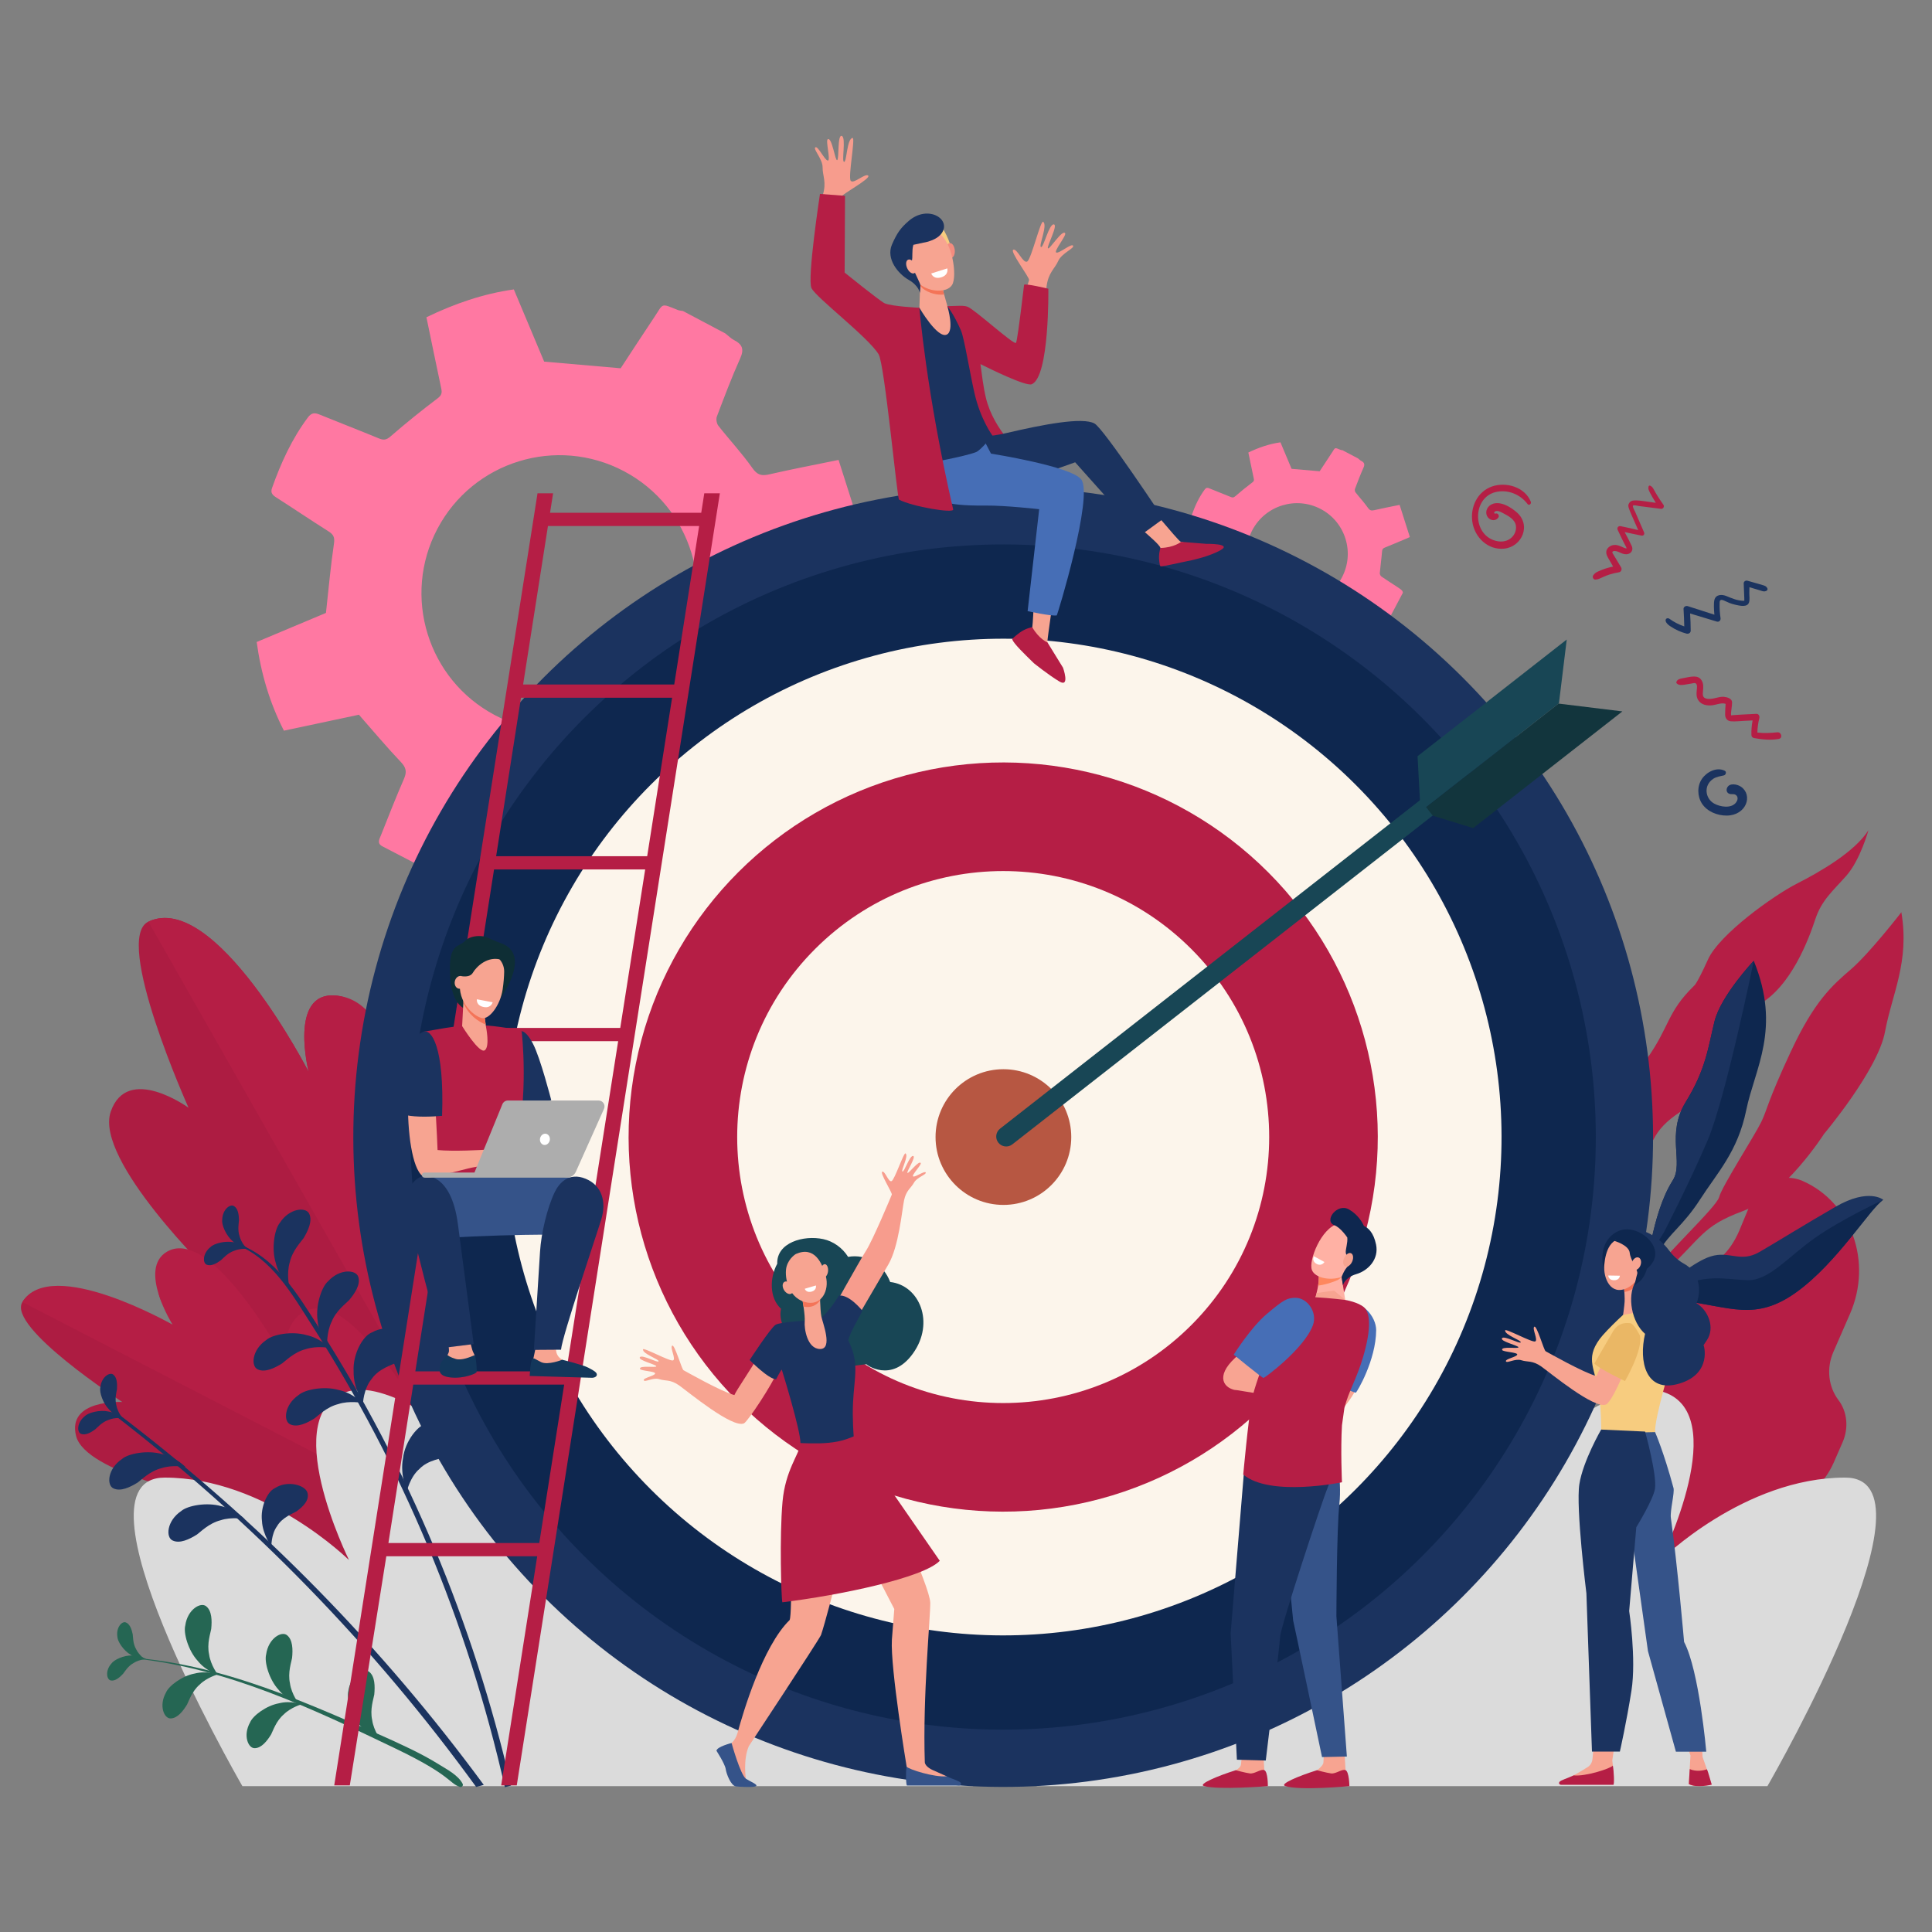 <?xml version="1.0" encoding="utf-8"?>
<!-- Generator: Adobe Illustrator 26.0.1, SVG Export Plug-In . SVG Version: 6.00 Build 0)  -->
<svg version="1.1" id="Layer_1" xmlns="http://www.w3.org/2000/svg" xmlns:xlink="http://www.w3.org/1999/xlink" x="0px" y="0px"
	 viewBox="0 0 500 500" style="enable-background:new 0 0 500 500;" xml:space="preserve">
<rect x="0" y="0" width="500" height="500" fill="#808080" stroke="none"/>
<path style="fill:#FF78A2;" d="M215.24,176.78c-3.65-2.43-7.38-4.72-10.98-7.22c-0.66-0.46-1.24-1.63-1.17-2.42
	c0.44-5.05,1.16-10.09,1.57-15.14c0.12-1.47,0.45-2.24,1.85-2.81c4.96-1.98,9.86-4.09,14.78-6.15c0.8-0.33,1.58-0.7,2.96-1.31
	c-2.41-7.56-4.79-15.03-7.23-22.7c-6.35,1.3-12.13,2.4-17.87,3.72c-2.02,0.47-3.13,0.24-4.44-1.63c-2.69-3.82-5.91-7.26-8.8-10.94
	c-0.44-0.56-0.64-1.71-0.39-2.37c1.92-5.06,3.83-10.14,6.05-15.08c1.07-2.37,0.52-3.63-1.61-4.72c-0.82-0.42-1.48-1.13-2.22-1.7
	c-3.66-1.94-7.33-3.88-10.99-5.82c-0.46-0.09-0.95-0.1-1.37-0.28c-4.47-1.79-3.61-1.76-6.11,1.97c-3.05,4.55-6.03,9.15-8.64,13.13
	c-6.83-0.59-13.21-1.15-19.8-1.72c-2.53-6.04-5.18-12.34-7.85-18.69c-8.03,1.14-15.4,3.72-22.62,7.2c1.29,6.24,2.54,12.33,3.83,18.4
	c0.23,1.09,0.17,1.75-0.9,2.56c-4.17,3.16-8.26,6.44-12.21,9.88c-1.14,0.99-1.87,1-3.1,0.49c-5.08-2.1-10.21-4.08-15.3-6.15
	c-1.26-0.52-2.08-0.47-3.01,0.77c-4.15,5.56-6.97,11.77-9.27,18.26c-0.46,1.28,0.17,1.84,1.14,2.46c4.5,2.88,8.92,5.87,13.44,8.72
	c1.3,0.82,1.7,1.53,1.45,3.21c-0.86,5.79-1.37,11.63-2.07,17.92c-5.49,2.3-11.71,4.92-17.93,7.53c1.12,8.18,3.37,15.75,7.05,22.95
	c6.8-1.45,13.42-2.85,19.41-4.13c3.77,4.29,7.17,8.37,10.83,12.21c1.38,1.45,1.63,2.55,0.84,4.36c-2.1,4.82-4.02,9.72-5.96,14.61
	c-0.38,0.97-1.14,2.09,0.37,2.88c6.14,3.19,12.28,6.38,18.42,9.57c1.31,0.68,2.12,0.23,2.9-1c2.9-4.58,6-9.03,8.82-13.66
	c1.09-1.78,2.27-1.86,4.12-1.62c4.56,0.58,9.15,1.08,13.74,1.15c1.98,0.03,2.7,0.54,3.38,2.3c2.18,5.63,4.59,11.18,6.85,16.65
	c4.9-0.03,18.22-4.31,23.01-7.33c-1.3-6-2.55-12.09-3.97-18.14c-0.36-1.51,0.09-2.17,1.24-3.09c3.72-2.97,7.23-6.2,10.92-9.2
	c0.62-0.51,1.89-0.79,2.6-0.52c4.54,1.74,9.01,3.64,13.49,5.54c2.5,1.06,3.51,1.5,4.46,0.85l10.32-19.51
	C219.28,179.48,218.19,178.74,215.24,176.78z M176.36,170.22c-9.22,17.43-30.84,24.09-48.27,14.87h0
	c-17.43-9.22-24.09-30.84-14.87-48.27l0,0c9.22-17.43,30.84-24.09,48.27-14.87h0C178.92,131.18,185.58,152.79,176.36,170.22
	L176.36,170.22z"/>
<path style="fill:#FF78A2;" d="M361.55,151.86c-1.34-0.89-2.71-1.73-4.03-2.65c-0.24-0.17-0.46-0.6-0.43-0.89
	c0.16-1.86,0.43-3.7,0.58-5.56c0.04-0.54,0.16-0.82,0.68-1.03c1.82-0.73,3.62-1.5,5.43-2.26c0.29-0.12,0.58-0.26,1.09-0.48
	c-0.88-2.77-1.76-5.52-2.65-8.33c-2.33,0.48-4.45,0.88-6.56,1.37c-0.74,0.17-1.15,0.09-1.63-0.6c-0.99-1.4-2.17-2.66-3.23-4.02
	c-0.16-0.21-0.23-0.63-0.14-0.87c0.7-1.86,1.41-3.72,2.22-5.53c0.39-0.87,0.19-1.33-0.59-1.73c-0.3-0.15-0.54-0.41-0.81-0.63
	c-1.34-0.71-2.69-1.42-4.04-2.13c-0.17-0.03-0.35-0.04-0.5-0.1c-1.64-0.66-1.32-0.65-2.24,0.72c-1.12,1.67-2.21,3.36-3.17,4.82
	c-2.51-0.22-4.85-0.42-7.27-0.63c-0.93-2.22-1.9-4.53-2.88-6.86c-2.95,0.42-5.65,1.36-8.31,2.64c0.48,2.29,0.93,4.52,1.41,6.76
	c0.08,0.4,0.06,0.64-0.33,0.94c-1.53,1.16-3.03,2.36-4.48,3.63c-0.42,0.36-0.69,0.37-1.14,0.18c-1.87-0.77-3.75-1.5-5.62-2.26
	c-0.46-0.19-0.76-0.17-1.1,0.28c-1.52,2.04-2.56,4.32-3.4,6.7c-0.17,0.47,0.06,0.67,0.42,0.9c1.65,1.06,3.28,2.15,4.93,3.2
	c0.48,0.3,0.62,0.56,0.53,1.18c-0.31,2.13-0.5,4.27-0.76,6.58c-2.01,0.85-4.3,1.8-6.58,2.76c0.41,3,1.24,5.78,2.59,8.43
	c2.5-0.53,4.93-1.05,7.13-1.51c1.38,1.57,2.63,3.07,3.97,4.48c0.51,0.53,0.6,0.94,0.31,1.6c-0.77,1.77-1.48,3.57-2.19,5.36
	c-0.14,0.35-0.42,0.77,0.13,1.06c2.25,1.17,4.51,2.34,6.76,3.51c0.48,0.25,0.78,0.09,1.07-0.37c1.06-1.68,2.2-3.32,3.24-5.01
	c0.4-0.65,0.83-0.68,1.51-0.6c1.67,0.21,3.36,0.39,5.04,0.42c0.73,0.01,0.99,0.2,1.24,0.84c0.8,2.07,1.68,4.1,2.52,6.11
	c1.8-0.01,6.69-1.58,8.45-2.69c-0.48-2.2-0.94-4.44-1.46-6.66c-0.13-0.56,0.03-0.8,0.46-1.13c1.37-1.09,2.65-2.27,4.01-3.38
	c0.23-0.19,0.69-0.29,0.95-0.19c1.67,0.64,3.31,1.34,4.95,2.03c0.92,0.39,1.29,0.55,1.64,0.31l3.79-7.16
	C363.04,152.85,362.64,152.58,361.55,151.86z M347.28,149.46c-3.39,6.4-11.32,8.84-17.72,5.46l0,0c-6.4-3.39-8.84-11.32-5.46-17.72
	l0,0c3.39-6.4,11.32-8.84,17.72-5.46l0,0C348.22,135.12,350.67,143.06,347.28,149.46L347.28,149.46z"/>
<g>
	<g>
		<path style="fill:#AD1C42;" d="M129.67,399.99c0,0-68.51-33.78-80.29-51.4c-11.78-17.62,5.54-18.62,5.54-18.62
			s-30.57-29.73-26.27-42.25c4.3-12.52,20.14-1.04,20.14-1.04s-19.66-43.76-10.39-48.16c17.26-8.19,41.48,38.89,41.48,38.89
			s-5.2-20.45,6.68-19.79c17.93,1,17.19,47.27,17.19,47.27s2.02-17.74,12.83-11.98C135.97,303.26,129.67,399.99,129.67,399.99z"/>
	</g>
	<path style="fill:#B51E45;" d="M120.49,285.76c-8.44-4.68-16.84,9-16.84,9s0.85-36.14-17.08-37.14
		c-11.89-0.66-6.68,19.79-6.68,19.79s-24.22-47.08-41.48-38.89l91.36,160.71C130.4,388.01,137.2,295.04,120.49,285.76z"/>
</g>
<g>
	<g>
		<path style="fill:#AD1C42;" d="M127.9,400.41c0,0-56.03,6.96-70.54,0.76c-14.51-6.2-4.11-13.86-4.11-13.86
			s-31.15-6.12-33.56-15.68c-2.4-9.56,11.97-8.79,11.97-8.79S1.79,343.49,5.79,336.98c7.44-12.13,41.68,7.4,41.68,7.4
			s-11.56-10.64-3.87-15.06c11.59-6.66,29.93,22.5,29.93,22.5s-1.14-7.19,7.94-7.98C97.76,342.41,127.9,400.41,127.9,400.41z"/>
	</g>
	<path style="fill:#B51E45;" d="M81.83,338.61c-9.08,0.8-8.31,13.21-8.31,13.21s-18.67-34.57-30.26-27.91
		c-7.69,4.42,1.41,18.92,1.41,18.92s-31.44-17.98-38.88-5.86l122.29,63.12C123.92,392.84,97.05,337.28,81.83,338.61z"/>
</g>
<path style="fill:#B51E45;" d="M450.09,318.58l3.01-7.27c2.34-5.35,8.31-7.9,13.35-5.71l0,0c12.69,5.54,18.21,20.96,12.32,34.44
	l-4.3,9.86c-1.88,4.32-1.23,9.07,1.31,12.42c2.31,3.04,2.69,7.27,1.08,10.94l-2.27,5.2c-2.46,5.63-7.23,9.79-12.9,11.51
	c-3.31,1-6.24,3.49-7.79,7.04l-3.21,7.36c-3.55,8.13-12.64,12.02-20.29,8.68l-4.37-1.91c-7.66-3.34-10.99-12.65-7.43-20.78l0,0
	c5.74-9.73,5.28-16.98,3.25-21.91c-2.99-7.24-2.96-15.57,0.28-22.98l0.45-1.04c3.42-7.82,10.01-13.67,17.87-16.17
	C443.92,327.14,447.54,324.44,450.09,318.58z"/>
<path style="fill:#DBDBDB;" d="M251.84,462.25c-8.13-10.54-52.73-67.04-81.81-76.45c-32.1-10.39-1.85,30.88-1.85,30.88
	s-56.94-62.27-77.84-56.65c-19.15,5.15,0,43.74,0,43.74S68.77,382.4,42.61,382.4c-25.46,0,17.79,75.8,20.12,79.85H251.84z"/>
<g>
	<path style="fill:#B51E45;" d="M492.07,236.09c0,0-8.21,10.6-13.04,14.76c-4.83,4.16-9.44,8.14-15.6,21.37
		c-6.16,13.23-5.98,14.75-7.62,18.15c-1.64,3.41-10.23,16.75-10.89,19.41c-0.65,2.66-14.69,15.42-19.03,21.9
		c-4.34,6.49-11.47,15.54-12.41,20.77l1.27-0.03c0,0,3.78-11.83,14.92-22.09c11.14-10.26,10.49-12.84,21.37-16.9
		c10.89-4.07,21-19.95,21-19.95s13.96-16.56,15.79-26.43C489.65,257.19,494.24,248.98,492.07,236.09z"/>
	<path style="fill:#B51E45;" d="M483.55,214.87c0,0-2.13,7.72-5.72,11.77c-3.59,4.05-6.41,6.35-8.03,11.26
		c-1.62,4.9-6.2,17.45-14.68,22.13c-8.48,4.67-13.77,23.36-20.43,27.83c-6.67,4.47-8.32,8.42-9.61,18.45
		c-1.29,10.03-1.1,24.39-12.97,40.32l-0.72-4.82c0,0,8.93-13.3,9.58-22.15c0.65-8.85-1.02-22.84,2.13-28.64
		c3.15-5.79-2.92-8.48,3.08-16.95c6-8.47,5.19-12.09,12.27-18.98c0,0,0.62-0.25,3.58-6.78c2.96-6.53,16.91-16.52,22.99-19.62
		C471.1,225.6,480.02,220.44,483.55,214.87z"/>
	<path style="fill:#0E274F;" d="M453.87,248.65c0,0-8.51,9.01-10.16,15.7c-1.65,6.69-2.19,12.32-7.41,20.79
		c-5.22,8.47-0.45,15.7-3.4,20.36c-2.94,4.66-4.47,10.64-5.48,15.2c-1.01,4.57-11.54,18.01-14.38,25.39
		c-2.84,7.38-1.48,7.73-1.48,7.73s3.51-9.81,5.9-12.76c2.39-2.96,9.98-13.3,12.16-17.48c2.18-4.18,5.96-6.31,10.39-13.21
		c4.44-6.9,9.73-12.35,11.92-23.1C454.13,276.52,461.05,266.25,453.87,248.65z"/>
	<path style="fill:#1B335F;" d="M417.23,347.76c0,0,5.92-12.57,18.2-11.11c12.28,1.46,18.76,5.47,29.47-2.23
		c10.71-7.7,19.18-21.89,22.5-23.91c0,0-3.74-3.17-12.34,1.79c-8.6,4.96-14.73,8.82-19.71,11.71c-4.98,2.89-7.72-0.39-12.63,1.15
		c-4.11,1.28-10.22,6.34-13.03,9.07c-0.91,0.89-1.93,1.66-3.04,2.29c-1.01,0.57-2.21,1.28-3.01,1.82c-1.59,1.09-7.34,9.24-7.34,9.24
		L417.23,347.76z"/>
	<path style="fill:#1B335F;" d="M413.56,344.45c0,0,7.98-15.2,7-23.77c-0.98-8.57-8.47-16.49-6.96-21.38
		c1.51-4.89,10.32-17.01,8.01-28.1c0,0-3.84,8.52-6.03,10.1c-2.2,1.58-15.97,6.82-16.32,17.89c-0.35,11.07,10.66,16.23,12.79,20.01
		c2.13,3.78,5.98,4.67,5.52,6.74c-0.46,2.08-1.46,9.78-4.46,16.91L413.56,344.45z"/>
	<path style="fill:#1B335F;" d="M420.69,334.69l9.9-15.7c0,0,6.68-12.92,11.36-23.91c4.68-10.98,11.92-46.44,11.92-46.44
		s-8.51,9.01-10.16,15.7c-1.65,6.69-2.19,12.32-7.41,20.79c-5.22,8.47-0.45,15.7-3.4,20.36c-2.94,4.66-4.47,10.64-5.48,15.2
		c-1.01,4.57-11.54,18.01-14.38,25.39c-1.56,4.04-1.85,5.97-1.8,6.89C411.85,346.09,420.69,334.69,420.69,334.69z"/>
	<path style="fill:#0E274F;" d="M452.25,331.31c-5.53-0.17-10.18-1.63-17.54,1.58c-7.36,3.21-12.22,7.34-12.22,7.34
		s-3.99,4.39-5.78,6.77c-0.26,0.37-0.42,0.59-0.42,0.59l0.94,0.17c0,0,5.92-12.57,18.2-11.11c12.28,1.46,18.76,5.47,29.47-2.23
		c10.71-7.7,19.18-21.89,22.5-23.91c0,0-10.62,4.91-17.62,9.81C462.78,325.23,457.79,331.49,452.25,331.31z"/>
	<path style="fill:#0E274F;" d="M415.58,281.3c-2.2,1.58-15.97,6.82-16.32,17.89c-0.35,11.07,10.66,16.23,12.79,20.01
		c2.13,3.78,5.98,4.67,5.52,6.74c-0.46,2.08-1.46,9.78-4.46,16.91l0.2,0.7c1.3-2.75,3.19-6.97,4.26-10.25
		c1.73-5.34,1.37-7.8,0.64-12.61c-0.72-4.82-9.51-16.33-11.13-21.68c-1.63-5.36,8.19-11.39,10.84-14.79
		c2.66-3.4,3.7-13.01,3.7-13.01S417.77,279.72,415.58,281.3z"/>
</g>
<path style="fill:#DBDBDB;" d="M268.29,462.25c8.13-10.54,52.73-67.04,81.81-76.45c32.1-10.39,1.85,30.88,1.85,30.88
	s56.94-62.27,77.84-56.65c19.15,5.15,0,43.74,0,43.74s21.57-21.37,47.74-21.37c25.46,0-17.79,75.8-20.12,79.85H268.29z"/>
<g>
	<g>
		<path style="fill:#1B335F;" d="M125.2,461.93c-26-35.35-57.61-68.03-95.19-96.45c-0.38-0.28-0.88,0.37-0.5,0.66
			c35.64,27.4,67.18,59.75,93.72,96.32L125.2,461.93z"/>
	</g>
	<path style="fill:#1B335F;" d="M50.98,397.13c0.87-0.62,3.12-2.95,6.12-3.69c2.84-0.96,6.44-0.32,6.32-0.24
		c0.07,0.17-2.37-2.61-6.19-3.41c-3.67-1.07-8.7-0.17-10.35,1.28c-3.74,2.53-4.04,6.83-2.18,7.62
		C46.54,399.55,49,398.38,50.98,397.13z"/>
	<path style="fill:#1B335F;" d="M35.67,383.65c0.87-0.62,3.12-2.95,6.12-3.69c2.84-0.96,6.44-0.32,6.32-0.24
		c0.07,0.17-2.37-2.61-6.19-3.41c-3.67-1.07-8.7-0.17-10.35,1.28c-3.74,2.53-4.04,6.82-2.18,7.62
		C31.24,386.06,33.69,384.89,35.67,383.65z"/>
	<path style="fill:#1B335F;" d="M76.74,391.14c-0.81,0.51-3.71,1.53-5.04,3.84c-1.54,2.08-1.52,5.46-1.41,5.39
		c0.17,0.13-2.33-3.1-2.49-6.73c-0.46-3.61,1.42-7.62,3.27-8.47c3.37-2.23,7.99-0.78,8.5,1.15
		C80.12,388.26,78.43,389.92,76.74,391.14z"/>
	<g>
		<g>
			<path style="fill:#1B335F;" d="M80.71,342.95c23.27,36.34,40.25,76.7,49.95,119.58l1.59-0.43
				c-9.67-41.98-26.53-82.28-49.76-118.57c-5.4-8.44-11.23-18.44-21.33-21.73c-0.19-0.06-0.27,0.23-0.08,0.3
				C70.31,325.58,75.66,335.06,80.71,342.95z"/>
		</g>
		<path style="fill:#1B335F;" d="M78.58,320.42c-0.6,0.88-2.89,3.18-3.57,6.2c-0.9,2.86-0.19,6.45-0.11,6.32
			c0.17,0.07-2.65-2.32-3.54-6.12c-1.14-3.64-0.34-8.7,1.08-10.37c2.45-3.79,6.74-4.17,7.58-2.33
			C80.91,315.93,79.78,318.41,78.58,320.42z"/>
		<path style="fill:#1B335F;" d="M73.01,352.85c0.87-0.62,3.12-2.95,6.12-3.69c2.84-0.96,6.44-0.32,6.32-0.24
			c0.07,0.17-2.37-2.61-6.19-3.41c-3.67-1.07-8.7-0.17-10.35,1.28c-3.74,2.53-4.04,6.83-2.18,7.62
			C68.58,355.26,71.03,354.09,73.01,352.85z"/>
		<path style="fill:#1B335F;" d="M81.41,367.07c0.87-0.62,3.12-2.95,6.12-3.69c2.84-0.96,6.44-0.32,6.32-0.24
			c0.07,0.17-2.37-2.61-6.19-3.41c-3.67-1.07-8.7-0.17-10.35,1.28c-3.74,2.53-4.04,6.83-2.18,7.62
			C76.98,369.48,79.43,368.31,81.41,367.07z"/>
		<path style="fill:#1B335F;" d="M90.33,336.5c-0.73,0.78-3.36,2.68-4.5,5.56c-1.34,2.68-1.2,6.34-1.11,6.22
			c0.16,0.1-2.25-2.71-2.53-6.6c-0.55-3.78,1.03-8.64,2.7-10.07c3.02-3.35,7.32-3.05,7.85-1.11
			C93.34,332.44,91.84,334.71,90.33,336.5z"/>
		<path style="fill:#1B335F;" d="M102.68,352.62c-1.04,0.55-4.67,1.55-6.5,4.27c-2.07,2.42-2.33,6.55-2.19,6.47
			c0.19,0.18-2.59-3.99-2.47-8.45c-0.26-4.46,2.39-9.2,4.72-10.08c4.32-2.44,9.84-0.26,10.3,2.14
			C107.07,349.38,104.85,351.27,102.68,352.62z"/>
		<path style="fill:#1B335F;" d="M115.68,377.04c-1.12,0.37-4.87,0.74-7.12,3.11c-2.44,2.04-3.4,6.07-3.25,6.01
			c0.16,0.21-1.88-4.37-1.01-8.75c0.5-4.44,3.9-8.67,6.35-9.15c4.67-1.68,9.75,1.4,9.79,3.84
			C120.55,374.58,118.05,376.07,115.68,377.04z"/>
		<path style="fill:#1B335F;" d="M57.19,326.13c0.49-0.4,1.72-1.88,3.46-2.45c1.64-0.69,3.8-0.47,3.73-0.42
			c0.05,0.1-1.52-1.44-3.81-1.75c-2.22-0.47-5.16,0.28-6.07,1.21c-2.1,1.66-2.09,4.21-0.96,4.6
			C54.67,327.76,56.07,326.96,57.19,326.13z"/>
		<path style="fill:#1B335F;" d="M61.85,315.76c-0.02,0.63-0.44,2.51,0.17,4.24c0.45,1.72,1.95,3.29,1.94,3.21
			c0.11-0.02-2.06-0.32-3.71-1.95c-1.73-1.47-2.93-4.26-2.74-5.55c0.03-2.68,2.06-4.23,3.06-3.57
			C61.6,312.77,61.82,314.37,61.85,315.76z"/>
	</g>
	<path style="fill:#1B335F;" d="M24.65,369.91c0.49-0.4,1.72-1.88,3.46-2.45c1.64-0.69,3.8-0.47,3.73-0.42
		c0.05,0.1-1.52-1.44-3.81-1.75c-2.22-0.47-5.16,0.28-6.07,1.21c-2.1,1.66-2.09,4.21-0.96,4.6
		C22.13,371.53,23.53,370.73,24.65,369.91z"/>
	<path style="fill:#1B335F;" d="M30.28,359.45c-0.07,0.63-0.65,2.46-0.17,4.24c0.31,1.75,1.67,3.44,1.68,3.36
		c0.11-0.01-2.03-0.49-3.54-2.25c-1.6-1.6-2.57-4.48-2.28-5.75c0.25-2.66,2.4-4.04,3.34-3.31
		C30.27,356.45,30.36,358.06,30.28,359.45z"/>
</g>
<g>
	<path style="fill:#256653;" d="M35.28,429.25c23.76,2.6,45.88,13.09,67.18,23.32c14.36,6.9,13.64,8.86,16.56,9.89
		c0.47,0.17,0.95-0.35,0.72-0.8c-1.13-2.23-4.08-3.74-6.13-5.02c-2.39-1.49-4.89-2.81-7.42-4.04c-5.42-2.63-10.98-5-16.51-7.4
		c-11.24-4.88-22.67-9.48-34.54-12.59c-6.51-1.7-13.14-2.93-19.84-3.54C35.17,429.05,35.16,429.24,35.28,429.25L35.28,429.25z"/>
</g>
<path style="fill:#256653;" d="M54.66,421.58c-0.15,0.97-1.17,3.8-0.54,6.6c0.37,2.76,2.38,5.48,2.4,5.34
	c0.17-0.01-3.14-0.9-5.38-3.73c-2.4-2.6-3.72-7.16-3.19-9.12c0.56-4.14,4.01-6.16,5.43-4.95C54.84,416.9,54.88,419.42,54.66,421.58z
	"/>
<path style="fill:#256653;" d="M75.59,429.07c-0.15,0.97-1.17,3.8-0.54,6.6c0.37,2.76,2.38,5.48,2.4,5.34
	c0.17-0.01-3.14-0.9-5.38-3.73c-2.4-2.6-3.72-7.16-3.19-9.12c0.56-4.14,4.01-6.16,5.43-4.95C75.77,424.4,75.81,426.92,75.59,429.07z
	"/>
<path style="fill:#256653;" d="M96.86,438.55c-0.15,0.97-1.17,3.8-0.54,6.6c0.37,2.76,2.38,5.48,2.4,5.34
	c0.17-0.01-3.14-0.9-5.38-3.73c-2.4-2.6-3.72-7.16-3.19-9.12c0.56-4.14,4.01-6.16,5.43-4.95C97.03,433.87,97.07,436.4,96.86,438.55z
	"/>
<path style="fill:#256653;" d="M48.41,441.13c0.43-0.8,1.26-3.46,3.28-5.17c1.81-1.82,4.81-2.71,4.75-2.6
	c0.12,0.1-2.81-1.09-6.05-0.25c-3.22,0.58-6.74,3.2-7.44,4.94c-1.9,3.37-0.48,6.77,1.24,6.68
	C45.94,444.68,47.37,442.84,48.41,441.13z"/>
<path style="fill:#256653;" d="M70.18,448.84c0.43-0.8,1.26-3.46,3.28-5.17c1.81-1.82,4.81-2.71,4.75-2.6
	c0.12,0.1-2.81-1.09-6.05-0.25c-3.22,0.58-6.74,3.2-7.44,4.94c-1.9,3.37-0.48,6.77,1.24,6.67C67.7,452.38,69.14,450.55,70.18,448.84
	z"/>
<path style="fill:#256653;" d="M31.83,433.2c0.38-0.45,1.25-2,2.74-2.81c1.38-0.91,3.38-1.06,3.33-1c0.06,0.08-1.62-1.06-3.76-0.96
	c-2.1-0.06-4.65,1.12-5.33,2.12c-1.64,1.86-1.2,4.19-0.1,4.36C29.81,435.1,30.95,434.14,31.83,433.2z"/>
<path style="fill:#256653;" d="M34.35,422.97c0.09,0.58,0.02,2.36,0.87,3.83c0.7,1.49,2.32,2.68,2.31,2.6
	c0.1-0.04-1.94,0.05-3.71-1.15c-1.82-1.05-3.38-3.39-3.43-4.59c-0.42-2.44,1.17-4.2,2.19-3.77
	C33.62,420.29,34.09,421.71,34.35,422.97z"/>
<ellipse transform="matrix(0.707 -0.707 0.707 0.707 -132.018 269.813)" style="fill:#1B335F;" cx="259.68" cy="294.27" rx="168.21" ry="168.21"/>
<ellipse transform="matrix(0.707 -0.707 0.707 0.707 -132.018 269.813)" style="fill:#0E274F;" cx="259.68" cy="294.27" rx="153.39" ry="153.39"/>
<ellipse transform="matrix(0.707 -0.707 0.707 0.707 -132.018 269.813)" style="fill:#FCF5EB;" cx="259.68" cy="294.27" rx="128.99" ry="128.99"/>
<ellipse transform="matrix(0.707 -0.707 0.707 0.707 -132.018 269.813)" style="fill:#B51E45;" cx="259.68" cy="294.27" rx="96.96" ry="96.96"/>
<ellipse transform="matrix(0.707 -0.707 0.707 0.707 -132.018 269.813)" style="fill:#FCF5EB;" cx="259.68" cy="294.27" rx="68.85" ry="68.85"/>
<path style="fill:#B75742;" d="M277.24,294.27c0,9.7-7.86,17.56-17.56,17.56s-17.56-7.86-17.56-17.56c0-9.7,7.86-17.56,17.56-17.56
	S277.24,284.57,277.24,294.27z"/>
<g>
	<polygon style="fill:#184655;" points="367.48,207.12 366.86,195.71 405.47,165.51 403.45,182.02 365.61,211.62 	"/>
	<polygon style="fill:#12353D;" points="370.34,210.96 381.26,214.31 419.87,184.11 403.36,182.09 365.51,211.69 	"/>
	<path style="fill:#184655;" d="M258.37,295.72L258.37,295.72c0.88,1.12,2.5,1.32,3.62,0.44l108.79-85.09l-3.18-4.07L258.81,292.1
		C257.69,292.98,257.49,294.6,258.37,295.72z"/>
</g>
<path style="fill:#F7A491;" d="M420.69,327.32c0,1.09,0.41,1.97,0.91,1.97c0.5,0,0.91-0.88,0.91-1.97c0-1.09-0.41-1.97-0.91-1.97
	C421.1,325.34,420.69,326.22,420.69,327.32z"/>
<path style="fill:#F7A491;" d="M412.12,455.33c0.24-1.7,0.31-4.31,0.29-7.32h5.95c-0.62,4.27-1.1,7.59-1.1,7.59l0.15,1.35l0,3.98
	h-13.02c0,0,2.76-1.24,6.63-3.69C411.3,457.06,411.96,456.48,412.12,455.33z"/>
<path style="fill:#F7A491;" d="M437.5,454.33l-1.73-4.96h4.53c0.24,3.18,0.32,5.33,0.32,5.33l1.15,3.26l1.17,3.87
	c0,0-3.85,0.99-5.88-0.12l0.22-3.86L437.5,454.33z"/>
<path style="fill:#F7CC7F;" d="M414,346.53c1.57-2.15,8.06-8.37,8.78-8.36c2.1,0.04,8.99,0.04,10.34,0.72l-0.07,11.85
	c-0.22,0.99-4.98,16.48-4.7,19.88l-0.03,0.03c-3.99,3.85-10.28,3.55-13.93-0.67l0,0c0,0,0.02-4.7-0.55-8.98
	C412.96,354.28,410.09,351.87,414,346.53z"/>
<path style="fill:#F7A491;" d="M424.89,331.51c0,0-0.18,4.37,0.21,6.03s0.92,1.78-2.45,2.29c-1.32,0.2-2.6,0.49-2.6,0.49
	s0.35-2.43,0.4-3.46c0.09-1.69-0.39-6.92-0.39-6.92L424.89,331.51z"/>
<path style="fill:#F47458;" d="M422.32,333.68c-0.69,0.37-1.34,0.6-1.94,0.69c-0.11-2.06-0.33-4.43-0.33-4.43l4.61,1.5
	C424.13,332.33,423.37,333.11,422.32,333.68z"/>
<path style="fill:#B51E45;" d="M437.3,457.84c1.78,0.79,3.69,0.31,4.46,0.06l0.26,0.69l0.98,3.27c0,0-3.9,0.97-5.93-0.15
	L437.3,457.84z"/>
<path style="fill:#B51E45;" d="M417.54,461.91H404c-0.5-0.05-0.62-0.45-0.45-0.71c0.36-0.52,1.94-0.9,3.71-1.73
	c3.11,0.33,9.65-1.82,10.14-2.54C417.69,458.38,417.82,461.85,417.54,461.91z"/>
<path style="fill:#355389;" d="M418.56,370.85l7.93,56.45l7.23,26.03h7.86c0,0-1.82-20.97-5.74-28.4c0,0-1.71-19.91-3.42-32.08
	c-0.26-1.82,1.01-6.54,0.68-7.76c-2.53-9.38-4.77-14.46-4.77-14.46L418.56,370.85z"/>
<path style="fill:#1B335F;" d="M423.47,395.25l-1.84,21.68c0,0,1.88,12.39,0.59,20.61c-1.29,8.22-3,15.77-3,15.77H412l-1.44-40.95
	c0,0-2.78-22.25-1.82-28.28c0.96-6.03,5.64-14.11,5.64-14.11l11.37,0.52c0,0,3.08,11.05,2.56,14.75
	C427.93,388.01,423.47,395.25,423.47,395.25z"/>
<path style="fill:#1B335F;" d="M434.64,358.06c8.59-2.58,6.29-10.15,6.24-9.86c0.02-0.23,0.83-1.19,1.23-2
	c1.67-3.4-0.53-7.49-3.05-8.9c1.67-4.32,0.01-8.46-3.14-10.19c-1.59-0.87-2.93-2.11-4-3.54c-2.38-3.18-6.72-6.38-11.93-5.34
	c-5.16,1.32,1.75,4.31,1.06,9.27c-0.35,2.51,0.65,2.15,2.2,4.18c-2.24,3.93-0.94,10.53,2.49,13.52
	C424.07,352.28,425.88,360.7,434.64,358.06z"/>
<path style="fill:#0E274F;" d="M428.26,323.44c1.02,4.19-4.48,7.22-8.83,7.34c-2.83,0.07-4.13-0.22-4.58-3.2
	c-0.74-4.83,1.25-7.78,4.04-9C422.49,317.01,427.42,319.99,428.26,323.44z"/>
<path style="fill:#F7A491;" d="M421.87,320.63c0,0,1.91,0.64,2.93,2.57c1.02,1.93,0.51,8.11-3.73,10.15
	c-4.24,2.04-6.19-2.59-5.88-6.01C415.5,323.93,416.73,319.46,421.87,320.63z"/>
<path style="fill:#FFFFFF;" d="M419.22,330.15l-3.01-0.05c0,0,0.05,1.16,1.37,1.22C419.2,331.4,419.22,330.15,419.22,330.15z"/>
<path style="fill:#0E274F;" d="M426.31,327.88c0.63-3.2,0.38-5.62-1.89-6.79c-2.27-1.17-4.21-2.33-6.24-0.23l-0.46,0.26
	c0,0,3.83,1.06,4.05,3.1c0.21,2.04,2.25,4.46,1.94,5.46c-0.31,1-0.68,2.99-0.68,2.99l0.84-0.69
	C423.87,331.98,425.68,331.08,426.31,327.88z"/>
<path style="fill:#F7A491;" d="M422.36,326.66c-0.32,0.88-0.08,1.77,0.53,1.98c0.61,0.21,1.36-0.33,1.68-1.22
	c0.32-0.88,0.08-1.77-0.53-1.98C423.43,325.23,422.68,325.78,422.36,326.66z"/>
<path style="fill:#B51E45;" d="M99.98,402.76h39.05l-9.32,59.29h4.03l52.56-334.38h-4.03l-0.79,5.04h-39.13l0.79-5.04h-4.03
	L86.5,462.05h4.03L99.98,402.76z M166.97,225.01l-6.45,41.01h-39.09l6.43-41.01H166.97z M128.4,221.59l6.43-41.01h39.11l-6.45,41.01
	H128.4z M159.98,269.45l-6.45,41.01h-39.07l6.43-41.01H159.98z M153,313.89l-6.45,41.01h-39.06l6.43-41.01H153z M180.94,136.14
	l-6.45,41.01h-39.11l6.43-41.01H180.94z M100.52,399.34l6.43-41.01h39.06l-6.45,41.01H100.52z"/>
<path style="fill:#F79C8D;" d="M266.33,72.5c-0.04,0.15-0.37,1.18-0.87,2.71l5.22,1.05c0.05-0.85,0.11-1.57,0.17-2.09
	c0.43-3.62,2.13-4.61,3.01-6.62s4.27-3.29,3.85-3.97c-0.42-0.68-3.58,2.08-4.34,1.78c-0.76-0.3,2.71-4.45,2.29-5.01
	c-0.77-1.02-4.06,4.36-4.45,3.91c-0.39-0.44,2.75-6.12,1.49-6.19c-1.25-0.07-2.64,6.14-3.3,5.87c-0.66-0.27,1.82-5.73,0.56-6.54
	c-0.67-0.43-3.07,9.71-4.13,10.29s-2.57-3.41-3.59-3.07C261.22,64.98,266.51,71.87,266.33,72.5z"/>
<path style="fill:#F79C8D;" d="M217.71,50.94c-0.02,0.15-0.15,1.23-0.33,2.83l-5.19-1.19c0.3-0.8,0.55-1.47,0.71-1.97
	c1.1-3.48-0.04-5.08-0.01-7.27c0.03-2.19-2.54-4.76-1.87-5.21c0.66-0.45,2.41,3.37,3.22,3.42c0.81,0.04-0.63-5.17-0.02-5.51
	c1.12-0.61,1.9,5.65,2.44,5.4c0.54-0.25,0.02-6.71,1.2-6.26c1.17,0.45-0.13,6.69,0.59,6.71c0.71,0.02,0.7-5.97,2.19-6.19
	c0.79-0.12-1.21,10.11-0.48,11.08c0.73,0.97,3.75-2.05,4.54-1.32C225.46,46.19,217.8,50.3,217.71,50.94z"/>
<path style="fill:#B51E45;" d="M271.31,74.72c0,0-6.22-1.49-6.28-0.99c-1.31,10.94-1.89,14.9-2.12,15.02
	c-0.75,0.39-10.75-8.75-12.53-9.37c-0.85-0.3-1.78-0.25-2.67-0.22c-2.12,0.06-2.54,0.07-2.54,0.07c-0.06,0-0.08,0.01-0.08,0.01
	l0.01,1.99c2.39,2.15,7.86,34.7,8.32,34.68c0.51-0.02,11.32,2.7,11.13,1.79c-0.03-0.15-7.33-6.12-9.4-14.74
	c-0.69-2.89-1.04-6.01-1.41-8.73c2.4,1.2,11.78,5.82,13.27,5.21C271.64,97.53,271.31,74.72,271.31,74.72z"/>
<path style="fill:#F7A491;" d="M289.92,132.51c0,0,10.06,7.88,10.39,9.27c0.48,2.01,9.69-0.63,7.47-1.04
	c-0.51-0.09-2.15-0.51-2.28-0.58c-0.72-0.38-9.67-11.17-9.67-11.17L289.92,132.51z"/>
<path style="fill:#B51E45;" d="M312.1,140.74l-6.42-0.52c0,0-1.83,1.52-5.36,1.59c0,0-0.56,1.61-0.3,3.49
	c0.05,0.32,0.1,1.31,0.43,1.28c1.19-0.08,4.35-0.87,7.95-1.59c0,0,4.84-1.02,7.63-2.7C318.83,140.63,312.1,140.74,312.1,140.74z"/>
<path style="fill:#1B335F;" d="M244.87,112.76c0,0,7.36,1.24,15.51-0.67c9.42-2.2,19.84-4.24,22.9-2.47
	c2.46,1.43,17.8,24.62,17.8,24.62l-5.93,4.32l-16.9-18.92c0,0-21.56,7.95-26.4,7.07C240.83,124.71,240.67,115.9,244.87,112.76z"/>
<path style="fill:#F7A491;" d="M267.89,148.07c0,0-0.45,12.16-0.73,14.22c-0.28,2.05,5.16,8.23,4.47,6.08
	c-0.16-0.49-0.57-2.13-0.57-2.28c0-0.82,2.02-14.69,2.02-14.69L267.89,148.07z"/>
<path style="fill:#B51E45;" d="M275.11,172.8l-4.02-6.53c0,0-2.21-0.89-3.95-3.96c0,0-1.69,0.27-3.22,1.4
	c-0.26,0.2-2.06,1.51-1.94,1.81c0.46,1.12,2.91,3.51,5.59,6.12c0,0,3.8,3.06,6.6,4.73C276.98,178.04,275.11,172.8,275.11,172.8z"/>
<path style="fill:#466EB6;" d="M279.83,124.09c-2.58-3.43-23.36-6.69-23.36-6.69l-5.79-11.14l-12.81,7.9c0,0,1.28,10.2,2.24,12.92
	c1.28,3.63,9.89,3.82,15.15,3.76c4.84-0.05,13.68,0.94,13.68,0.94l-2.99,26.37c0,0,5.88,1.34,7.53,1.12
	C273.66,159.25,283.03,128.36,279.83,124.09z"/>
<path style="fill:#1B335F;" d="M245.17,79.25l-7.23,0.4c0,0-0.17,0.05-0.22,0.06c-0.59,0.11-0.05,21.18,0.47,29.04
	c0.53,7.87,1.59,11.17,1.59,11.17s9.8-1.74,12.81-2.91c1.25-0.48,4.27-4.26,4.27-4.26s-3.09-4.15-4.64-10.89
	c-1.2-5.2-2.68-14.42-3.53-16.34C246.76,81.1,245.17,79.25,245.17,79.25z"/>
<path style="fill:#F7A491;" d="M238.15,73.27l-0.21,6.38c0,0,4.68,8.06,7.08,6.94c2.02-0.94,0.23-7.08,0.23-7.08
	s-0.35-1.41-0.83-3.02c-0.34-1.13-0.62-2.35-0.6-3.25C243.87,71.06,238.15,73.27,238.15,73.27z"/>
<path style="fill:#F47458;" d="M243.82,73.24c0.05-2.18-5.67,0.03-5.67,0.03l-0.02,0.62c0.19,0.29,0.41,0.54,0.64,0.73
	c1.54,1.25,3.76,1.81,5.57,1.6C244.03,75.17,243.8,74.07,243.82,73.24z"/>
<g>
	<path style="fill:#F7CC7F;" d="M243.74,58.71c0,0,2.38,3.59,2.56,6.62c0.18,3.03-0.46,5.09-0.46,5.09l-7.65-9.15L243.74,58.71z"/>
	<path style="fill:#F48C7F;" d="M247.09,64.71c0.11,1.06-0.3,1.97-0.92,2.03c-0.62,0.06-1.2-0.75-1.31-1.8
		c-0.11-1.06,0.3-1.97,0.92-2.03C246.4,62.84,246.98,63.65,247.09,64.71z"/>
	<path style="fill:#F7A491;" d="M235.71,62.74c-0.18-0.04-0.16,8.77,2.39,10.84c2.55,2.07,7,2.25,8.29,0.17
		c1.43-2.31,0.07-11.59-3.73-13.56C238.87,58.22,235.71,62.74,235.71,62.74z"/>
	<path style="fill:#1B335F;" d="M235.06,57.28c-1.95,1.71-2.89,2.96-4.21,5.99c-1.62,3.73,1.6,7.6,4.29,9.14
		c2.7,1.54,2.92,3.4,2.92,3.4l0.11-1.15c0.05-0.42,0.04-0.76-0.03-1.05c-0.09-0.35-0.24-0.63-0.38-0.93
		c-0.23-0.49-0.97-2.17-1.25-2.62c-0.76-1.17-0.91-1.42-0.53-2.54c0.29-0.86-0.05-2.74,0.4-4.16l3.63-0.78c0,0,2.27-0.55,3.42-1.87
		C246.71,56.92,240.2,52.68,235.06,57.28z"/>
	<path style="fill:#F7A491;" d="M236.83,68.49c0.45,0.97,0.35,1.96-0.21,2.22c-0.56,0.26-1.38-0.31-1.83-1.28
		c-0.45-0.97-0.35-1.96,0.21-2.22C235.57,66.95,236.38,67.52,236.83,68.49z"/>
</g>
<path style="fill:#B51E45;" d="M237.94,79.65c0,0-7.17-0.33-9.02-1.17c-1.12-0.51-10.33-7.93-10.33-7.93l0.1-19.87l-6.48-0.49
	c0,0-3.36,21.96-2.2,24.37c1.2,2.48,14.68,12.7,17.38,17.14c1.55,2.56,4.79,37.3,5.28,37.61c3.49,1.82,14.26,3.63,14.01,2.53
	C239.68,101.4,237.94,79.65,237.94,79.65z"/>
<path style="fill:#FFFFFF;" d="M241,70.78l4.17-1.32c0,0,0.41,1.62-1.41,2.25C241.54,72.49,241,70.78,241,70.78z"/>
<path style="fill:#B51E45;" d="M419.02,148.1c0.54-0.09,0.81-0.8,0.53-1.25c-0.44-0.72-0.87-1.44-1.3-2.17
	c-0.96-1.6-1.04-1.63-0.97-1.81c0.19-0.43,1-0.24,1.3-0.14c0.65,0.22,1.26,0.62,1.95,0.7c1.36,0.17,2.34-0.86,1.74-2.18
	c-0.55-1.2-1.18-2.38-1.81-3.55c1.45,0.3,2.9,0.64,4.36,0.91c0.52,0.1,0.87-0.36,0.66-0.84c-0.46-1.06-1.83-4.21-2.28-5.25
	c-0.12-0.27-0.81-1.46-0.57-1.68c0.21-0.2,1.21,0.07,1.44,0.11c1.26,0.18,1.71,0.23,5.84,0.74c0.49,0.06,0.9-0.61,0.61-1.02
	c-2.88-4.03-2.38-4.39-3.41-4.96c-0.23-0.13-0.45,0.03-0.48,0.27c-0.09,0.61-0.07,0.76,1.01,2.68c0.28,0.5,0.57,0.99,0.88,1.47
	c-5-0.71-6.24-1.01-6.92,0.12c-0.47,0.78-0.24,0.99,2.37,6.94c-1.51-0.39-3.03-0.69-4.56-1.02c-0.58-0.12-1.01,0.42-0.76,0.96
	c2,4.3,2.23,4.33,2.3,4.75c0,0.01,0.26,0.07-0.13,0.04c-0.66-0.06-1.89-1.03-3.16-0.88c-1.12,0.13-2.18,1.04-1.93,2.26
	c0.15,0.71,0.41,0.96,1.74,3.33c-1.31,0.26-2.59,0.67-3.9,1.27c-0.57,0.26-0.91,0.5-1.26,1.02c-0.29,0.42,0.07,1.11,0.59,1.08
	C414.39,149.92,415.04,148.77,419.02,148.1z"/>
<path style="fill:#1B335F;" d="M445.28,159.99c-0.19-1.26-0.28-2.47-0.24-3.79c0.01-0.25-0.04-0.71,0.22-0.87
	c0.61-0.38,1.51,0.67,3.85,1.18c1.01,0.22,3.09,0.77,3.53-0.59c0.23-0.7,0.08-1.58,0.08-2.3c0-0.55,0.02-1.1,0.03-1.65
	c3.79,1.07,3.57,1.29,4.43,0.92c0.22-0.1,0.34-0.44,0.21-0.65c-0.49-0.78-0.39-0.56-5.15-1.95c-0.43-0.13-0.97,0.17-0.97,0.67
	c0,0.74,0.2,4.11,0.16,4.52c-0.04-0.03-0.22,0.01-0.26,0.01c-1.58-0.05-2.91-0.63-4.35-1.22c-1.18-0.49-2.77-0.49-3.14,1.01
	c-0.2,0.82-0.12,2.5,0,3.8c-2.31-0.74-4.61-1.49-6.92-2.22c-0.45-0.14-1.1,0.19-1.06,0.74c0.1,1.5,0.15,3.01,0.19,4.51
	c-1.36-0.45-2.64-1.1-3.8-1.94c-0.86-0.62-1.95,0.58,0.32,1.99c1.24,0.83,2.61,1.44,4.07,1.82c0.48,0.13,1.07-0.18,1.07-0.74
	c0-1.49-0.06-2.98-0.15-4.47c2.31,0.71,4.62,1.39,6.93,2.1C444.88,161.03,445.36,160.55,445.28,159.99z"/>
<path style="fill:#B51E45;" d="M453.26,190.19c0.01,0.46,0.3,0.75,0.73,0.83c2.12,0.38,4.21,0.58,6.34,0.22
	c1.11-0.19,0.71-1.84-0.37-1.72c-1.7,0.18-3.45,0.28-5.16,0.06c0.04-1.27,0.21-2.53,0.52-3.76c0.12-0.47-0.19-1.1-0.74-1.08
	c-1.37,0.04-6.54,0.34-6.58,0.39c0-0.01,0.01-0.05,0-0.14c-0.1-0.55,0.3-2.42,0.26-3.27c-0.05-0.96-1.32-1.31-2.09-1.38
	c-1.57-0.15-3.3,0.98-4.83,0.37c-1.47-0.58,0.18-2.88-1-4.68c-0.91-1.39-2.48-0.97-4.95-0.49c-0.61,0.12-1.2,0.24-1.5,0.84
	c-0.08,0.15-0.09,0.36,0.05,0.49c0.74,0.69,1.64,0.38,3.9,0.01c0.29-0.05,0.77-0.22,1.03-0.01c0.85,0.71-0.4,2.66,0.61,4.3
	c0.79,1.28,2.36,1.51,3.7,1.35c1.05-0.13,2.34-0.74,3.41-0.36c-0.06,0.91-0.14,1.83-0.13,2.74c0.01,0.99,0.52,1.68,1.52,1.77
	c1.1,0.09,2.25-0.06,3.36-0.11c0.74-0.03,1.48-0.06,2.23-0.11C453.34,187.68,453.23,188.93,453.26,190.19z"/>
<path style="fill:#B51E45;" d="M392.34,132.42c-5.92-4.85-8.93-0.49-7.23,1.53c0.73,0.86,2.03,0.93,2.68-0.04
	c0.3-0.45-0.14-1.19-0.7-1.01c-0.46,0.14-0.57-0.38-0.08-0.58c0.66-0.27,1.46,0.21,2.03,0.51c1.33,0.7,3.05,1.59,3.28,3.25
	c0.34,2.48-2.19,5.1-5.92,3.66c-5.39-2.09-5.13-10.9,0.58-12.37c3.11-0.8,6.45,0.52,8.36,3.08c0.37,0.5,1.04-0.09,0.84-0.59
	c-1.52-3.8-6.37-5.24-10.05-3.96c-3.77,1.32-5.65,5.29-5.09,9.14c0.59,4.03,4.03,7.38,8.24,6.95
	C393.89,141.52,396.47,135.81,392.34,132.42z"/>
<path style="fill:#1B335F;" d="M450.59,203.62c-0.97-0.67-2.96-1.09-3.6,0.22c-0.3,0.61-0.13,1.36,0.58,1.6
	c0.69,0.23,1.34-0.15,1.88,0.5c0.46,0.55,0.18,1.34-0.24,1.84c-1.28,1.51-4.01,1.04-5.54,0.21c-2.43-1.33-2.85-4.8-0.23-6.47
	c0.82-0.52,1.77-0.63,2.7-0.85c0.51-0.12,0.76-0.93,0.22-1.2c-2.08-1.05-4.65,0.3-5.88,2.07c-1.29,1.86-1.24,4.5-0.04,6.39
	c1.34,2.11,4.04,3.17,6.47,3.14C451.95,211.01,453.72,205.81,450.59,203.62z"/>
<path style="fill:#F8A492;" d="M350.82,359.5c-0.15,0.53-0.24,0.71-0.44,1.07c-1.27,2.31-4.22,5.61-4.22,5.61l-2.28-5.13
	c0,0,0.37-1.61,1.02-3.92C347.1,357.7,349.2,358.03,350.82,359.5z"/>
<path style="fill:#466EB6;" d="M337.76,355.05c0,0,12.71,5.47,13.12,5.37c0.26-0.07,5.21-8.35,5.27-16.14
	c0.02-3.6-3.71-7.92-7.88-7.07c-2.1,0.43-2.07,1.01-5.17,5.53C339.99,347.24,337.76,355.05,337.76,355.05z"/>
<path style="fill:#F7A491;" d="M326.91,453.17c0,0,0.3,4.99,0.3,5c0.11,0.63,0.55,2.2,0.55,2.78c0,2.16-10.28-1.84-7.97-2.8
	c0.21-0.09,1.3-0.74,1.37-1.48c0.11-1.14,0.37-3.43,0.37-3.43L326.91,453.17z"/>
<path style="fill:#B51E45;" d="M319.81,458.13c0,0,2.41,0.66,3.65,0.83c1.24,0.17,2.87-1.23,3.74-0.85
	c0.96,0.41,0.92,4.14,0.92,4.14s-12.94,1.06-16.58-0.04C310.1,461.78,314.88,459.67,319.81,458.13z"/>
<path style="fill:#F7A491;" d="M347.93,453.17c0,0,0.3,4.99,0.3,5c0.11,0.63,0.55,2.2,0.55,2.78c0,2.16-10.28-1.84-7.97-2.8
	c0.21-0.09,1.62-1.23,1.69-1.97c0.11-1.14,0.05-2.94,0.05-2.94L347.93,453.17z"/>
<path style="fill:#B51E45;" d="M340.83,458.13c0,0,2.41,0.66,3.65,0.83c1.24,0.17,2.86-1.23,3.74-0.85c0.96,0.41,1,4.14,1,4.14
	s-13,1.24-16.65-0.04C331.15,461.72,335.9,459.67,340.83,458.13z"/>
<g>
	<path style="fill:#FFB1A4;" d="M346.98,329.06l1.17,7.37c0,0-4.44,3.56-7.03,2.81c-2.17-0.63-0.68-3.47-0.68-3.47s1.16-3.93,0.8-6
		C340.88,327.72,346.98,329.06,346.98,329.06z"/>
	<path style="fill:#FE875E;" d="M346.14,331.29c-1.11,0.53-3.31,1.24-5.02,1.42c0.16-1.03,0.26-2.12,0.12-2.93
		c-0.16-0.95,1.05-1.18,2.4-1.14c1.77,0.15,3.34,0.43,3.34,0.43l0.22,1.42C346.86,330.83,346.51,331.12,346.14,331.29z"/>
	<path style="fill:#FFB1A4;" d="M352.58,320.56c0.18,0-1.75,8.23-4.75,9.65c-3,1.42-7.47,0.68-8.31-1.54
		c-0.93-2.45,2.46-10.85,6.68-11.92C350.41,315.69,352.58,320.56,352.58,320.56z"/>
	<path style="fill:#0E274F;" d="M349.11,313c2.4,1.38,3.5,3.43,3.87,4.27c1.12,0.53,2.49,1.69,3.14,4.8
		c0.8,3.82-2.05,6.77-5.08,7.66c-3.03,0.89-3.49,2.89-3.49,2.89l-0.34-2.16c0,0,0.67-1.88,1.69-2.82c1.01-0.94-0.48-2.31-0.61-3.43
		c-0.1-0.86,0.53-2.53,0.39-3.94c0,0-1.68-2.55-3.34-3.18C342.5,316.03,346.03,311.23,349.11,313z"/>
	<path style="fill:#F7A491;" d="M347.83,325.65c-0.39,0.95-0.23,1.89,0.36,2.11c0.59,0.21,1.39-0.38,1.78-1.33
		c0.39-0.95,0.23-1.89-0.36-2.11C349.02,324.1,348.23,324.7,347.83,325.65z"/>
</g>
<path style="fill:#F8A492;" d="M336.66,362.47l-17.46-2.85c0,0,1.99-5,2.7-5c0.71,0,13.2,5.45,13.2,5.45l0.99,2L336.66,362.47z"/>
<path style="fill:#355389;" d="M345.6,374.44c0,0,1.74,8.42,1.03,14.8c-0.71,6.38-0.77,29.06-0.77,29.06l2.71,36.29l-6.43,0.14
	c0,0-7.62-36.27-7.48-35.34c0.14,0.93-2.56-25.54-2.56-25.54l9.08-20.22L345.6,374.44z"/>
<path style="fill:#1B335F;" d="M343.9,374.04c0,0,1.14,7.58-0.28,10.91c-1.42,3.33-12.18,35.95-12.32,38.61
	c-0.14,2.66-3.72,32.06-3.72,32.06l-7.47-0.21l-1.62-32.69l3.39-41.09l3.29-10.39L343.9,374.04z"/>
<path style="fill:#F7A491;" d="M348.14,336.43c0,0-1.84,1.21-3.56,1.07c-1.72-0.14-4.15-1.73-4.15-1.73l0.34-1.14
	c0,0,4.45-0.65,4.56-0.58C345.44,334.12,348.14,336.43,348.14,336.43z"/>
<path style="fill:#F8A492;" d="M328.5,354.37c0,0-6.6,6.23-9.59,5.17c-2.98-1.06-4.21-4.7,3.06-10.02
	C328.48,344.76,328.5,354.37,328.5,354.37z"/>
<path style="fill:#B51E45;" d="M324.03,362.07c0.98-5.34,8.09-21.95,8.66-25.01c0.28-1.49,4.11-1.52,7.76-1.33
	c3.86,0.21,7.69,0.69,7.69,0.69s3.42,0.56,4.92,1.97c1.5,1.41,1.9,5.3-0.26,12.7c-1.71,5.84-3.82,9.04-4.87,13.29
	c-0.21,1.43-0.39,2.83-0.63,4.48c-0.38,6.36,0,14.75,0,14.75s-18.6,3.86-25.55-2C321.76,381.62,323.02,367.54,324.03,362.07z"/>
<path style="fill:#466EB6;" d="M319.29,350.59c0,0,7.3,6.02,7.72,6.02c0.27,0,10.41-7.46,12.75-13.58c1.29-3.39-1.42-7.18-4.52-7.16
	c-2.15,0.01-3.1,0.56-7.36,4.15C323.62,343.61,319.29,350.59,319.29,350.59z"/>
<path style="fill:#FFFFFF;" d="M340.03,325.11l2.74,1.5c0,0-0.72,1.15-1.94,0.53C339.33,326.39,340.03,325.11,340.03,325.11z"/>
<g>
	<path style="fill:#F7A491;" d="M166.61,357.21c-0.21-0.61,2.77-1.11,2.93-1.73c0.16-0.62-3.77-0.67-3.91-1.22
		c-0.26-1.01,4.31-0.21,4.22-0.68c-0.09-0.47-4.76-1.52-4.26-2.33c0.5-0.81,4.73,1.59,4.86,1.05c0.13-0.55-4.13-1.88-4.05-3.08
		c0.04-0.64,6.99,3.2,7.79,2.85c0.81-0.35-0.87-3.36-0.23-3.81c0.64-0.45,2.48,6.13,2.93,6.35c0.44,0.22,9.83,5.58,13.17,6.43
		c0.41-1.12,5.19-8.04,5.55-9.1c1.87,1.33,3.8,1.52,5.73,2.73c-1.4,3.51-7.83,13.26-8.81,13.7c-2.97,1.34-14.47-8.19-16.76-9.82
		c-2.3-1.63-3.61-1.1-5.16-1.62C169.05,356.41,166.83,357.83,166.61,357.21z"/>
	<path style="fill:#184655;" d="M230.38,331.78c-1.72-4.58-6.21-7.36-10.89-6.5c-1.44-2.32-3.83-4.04-6.44-4.6
		c-5.14-1.1-12.09,0.93-11.9,6.37c-1.99,3.66-2.07,8.88,0.98,11.66c-1.06,4.91,3.54,9.67,9.53,9.49c2.08,3.44,6.05,5.65,10,5.18
		c0.95-0.11,2.39-0.35,2.63-0.29c-0.3-0.06,6.34,5.04,11.97-2.79C242.01,342.3,237.97,332.63,230.38,331.78z"/>
	<g>
		<path style="fill:#F7A491;" d="M214.25,375.98c0.17,0.07-2.26,3.2-4.62,5.41c-1.91,2.39-3.7,5.23-4.31,8.32
			c-0.94,4.7-0.16,27.91-0.97,29.56c-7,6.84-12.07,24.02-13.49,29.26c-0.28,1.02-0.84,1.94-1.62,2.66l0,0l0.31,5.92l3.48,3.2
			c0,0-0.77-4.83,0.77-8.41c0,0,17.63-26.7,18.67-28.74c2-5.81,9.28-35.58,9.28-35.58l1.69-6.84
			C223.44,380.75,214.27,375.98,214.25,375.98z"/>
		<path style="fill:#355389;" d="M185.42,453.1c0,0,2.2,3.39,2.39,4.72c0.19,1.32,1.36,4.32,2.66,4.51c0.29,0.04,5.34,0.41,5.3-0.22
			c-0.03-0.48-1.85-1.17-2.7-1.76c-1.47-1.01-3.74-9.26-3.74-9.26S185.52,452.04,185.42,453.1z"/>
	</g>
	<path style="fill:#F79C8D;" d="M214.99,339.72c0,0,7.38-13.27,9.17-16.09s6.47-14.03,6.64-14.47c0.17-0.44-3.22-5.75-2.46-5.93
		c0.76-0.18,1.59,2.8,2.4,2.44c0.81-0.36,3.16-7.52,3.62-7.17c0.86,0.67-1.27,4.45-0.81,4.69c0.46,0.24,1.85-4.16,2.75-4.03
		c0.9,0.13-1.71,4.03-1.46,4.38c0.25,0.34,2.96-3.33,3.45-2.55c0.27,0.43-2.49,3.21-1.96,3.47c0.53,0.26,2.99-1.54,3.25-1.02
		c0.26,0.52-2.27,1.23-3.03,2.62c-0.76,1.4-2.05,2-2.58,4.59c-0.54,2.59-1.34,11.95-4.08,16.62c-2.74,4.67-8.77,15.01-8.77,15.01
		L214.99,339.72z"/>
	<path style="fill:#F7A491;" d="M229.32,386.26c0,0,11.35,24.28,11.43,28.54c0.06,3.66-1.98,24.18-1.41,41.28
		c0.02,0.62,0.8,1.44,1.94,1.96c0.64,0.29,3.73,1.67,3.73,1.67l0.42,1.11l-10.65-0.76l-0.15-2.91c0,0-4.24-25.57-3.81-32.8
		c0.07-1.14,0.62-7.94,0.62-7.94l-12.8-24.72l8.05-10.58L229.32,386.26z"/>
	<g>
		<path style="fill:#F47458;" d="M203.29,415.43C203.3,415.43,203.3,415.43,203.29,415.43C203.3,415.42,203.29,415.43,203.29,415.43
			z"/>
		<path style="fill:#1B335F;" d="M219.53,346.9c0.31-1.87,3.19-6.54,3.65-7.68c0,0-3.35-4.26-6.07-3.93c0,0-3.65,6.06-5.73,6.26
			c-2.08,0.2-9.38,0.52-10.66,1.3c-1.28,0.78-6.71,9.12-6.71,9.12s4.88,4.99,6.85,4.98c0,0,1.04-2.06,1.46-2.51
			c0.3,0.95,4.85,15.69,4.84,19.03l0.04,0.03c4.25,3.45,10.46,2.65,13.74-1.77l0,0c0,0-0.39-4.59-0.17-8.83
			C221.1,356.26,222.45,352.73,219.53,346.9z"/>
		<path style="fill:#B51E45;" d="M243.21,403.93l-22.28-32.19c-1.37,0.56-2.67,1.04-4.14,1.32c-3.2,0.62-6.39,0.52-9.63,0.41
			c0,0.12-0.01,0.23-0.02,0.32c-0.37,2.65-3.89,6.76-4.62,14.82c-0.82,9.14-0.33,25.02-0.05,26.06
			C217.29,412.87,239.01,408.34,243.21,403.93z"/>
	</g>
	<path style="fill:#F7A491;" d="M207.63,336.18c0,0,0.78,4.22,0.63,5.89c-0.16,1.66,0.6,7.03,3.98,7.05
		c3.38,0.02,0.64-6.82,0.32-8.45c-0.32-1.63-0.39-6.68-0.39-6.68L207.63,336.18z"/>
	<path style="fill:#F47458;" d="M212.24,336.51c-0.05-1.38-0.07-2.53-0.07-2.53l-4.54,2.2c0,0,0.16,0.86,0.32,1.96
		C209.94,338.56,211.38,337.79,212.24,336.51z"/>
	<path style="fill:#F7A491;" d="M205.97,324.53c0,0-1.75,1.01-2.39,3.2c-0.64,2.19,0.09,7.84,4.61,9.2
		c4.52,1.36,6.47-3.11,5.54-6.61C212.8,326.83,210.78,322.4,205.97,324.53z"/>
	<path style="fill:#F7A491;" d="M214.3,328.97c-0.09,0.94-0.59,1.66-1.11,1.6c-0.53-0.05-0.88-0.86-0.79-1.8
		c0.09-0.94,0.59-1.66,1.11-1.6C214.03,327.23,214.39,328.03,214.3,328.97z"/>
	<path style="fill:#F7A491;" d="M204.88,332.59c0.53,0.82,0.53,1.79,0,2.16c-0.53,0.37-1.4,0.01-1.93-0.81
		c-0.53-0.82-0.53-1.79,0-2.16C203.49,331.41,204.35,331.77,204.88,332.59z"/>
	<path style="fill:#355389;" d="M234.74,462.09h13.45c0.5-0.04,0.62-0.45,0.45-0.69c-0.36-0.51-1.92-0.88-3.69-1.7
		c-3.09,0.32-9.83-1.79-10.32-2.5C234.35,458.62,234.47,462.03,234.74,462.09z"/>
	<path style="fill:#FFFFFF;" d="M208.27,333.53l2.89-0.85c0,0,0.26,1.14-1,1.55C208.63,334.72,208.27,333.53,208.27,333.53z"/>
</g>
<g>
	<path style="fill:#1B335F;" d="M135.01,266.88c0.38,0.02,1.41,0.36,2.91,3.21c1.92,3.64,4.74,14.62,4.74,14.62l-8.39,3.13
		l-1.08-2.29l-1.78-17.65C131.41,267.89,134.91,266.88,135.01,266.88z"/>
	<path style="fill:#B51E45;" d="M123.92,265.3c2.4,0,8.34,0.7,11.09,1.58c0,0,2.02,17.4-1.82,30.63
		c-0.86,2.96,0.71,12.27,0.71,12.27l-24.87-0.33c0,0,2.95-22.51,1.84-26.15c-1.11-3.64-1.14-16.31-1.14-16.31s0.17-0.03,5.59-0.96
		C117.85,265.6,121.35,265.29,123.92,265.3z"/>
	<path style="fill:#F7A491;" d="M121.02,342.08c0,0,0.55,6.35,1.56,8.11c1.01,1.76-0.05,4.75-0.11,5.16c-0.05,0.41-2.13,1-5.43,0.64
		c-3.3-0.35-3.25-1.11-2.98-2.34c0.27-1.23,2.02-2.81,2.13-3.99c0.11-1.17-1.01-5.39-1.01-5.39L121.02,342.08z"/>
	<path style="fill:#355389;" d="M131.1,304.54c0,0,17.17-0.95,21,1.37c3.83,2.32-2.72,13.72-2.72,13.72s-11.95-0.55-35.35,0.8
		c-5.54,0.32-6.02-14.45-4.98-15.67C110.08,303.53,131.1,304.54,131.1,304.54z"/>
	<path style="fill:#13375B;" d="M116.63,356.49c-3.4-0.36-2.98-2.03-2.7-3.3c0.17-0.79,1.15-1.73,1.73-2.61
		c0.3,0.24,0.8,0.67,2.27,1.11c1.53,0.45,3.63-0.44,4.97-1c0.48,1.78,0.5,4.04,0.45,4.38C123.3,355.48,120.03,356.85,116.63,356.49z
		"/>
	<path style="fill:#1B335F;" d="M118.51,316.82c0.69,5.19,4.08,31.03,4.08,31.03l-7.88,0.98c0,0-9.69-33.73-9.19-38.88
		c0.5-5.16,4.12-5.59,4.12-5.59S116.69,303.08,118.51,316.82z"/>
	<path style="fill:#F7A491;" d="M109.46,268.93c2.33-0.87,3.46,20.08,3.78,28.7c4.12,0.4,11.3,0,13.08-0.13
		c0.84-0.06,2.78-0.77,3.61-0.88c0.86-0.11,1.63-0.17,2.05-0.1c0.15,0.03,4.45,1.78,4.81,2.17c0.46,0.48,1.69,1.68,1.48,2.2
		c-0.21,0.52-2.37-1.45-2.37-1.45l-1.06-0.59c1.31,1.28,3.82,2.97,3.46,3.59c-0.35,0.6-2.61-1.12-4.22-2.28
		c1.38,1.25,3.1,3.48,2.7,3.83c-0.36,0.31-2.31-2.27-4.4-3.02c-0.77-0.28-1.54,0.49-2.15,0.58c-0.45,0.07-1.14,0.21-1.58,0.09
		l-2.26-0.64c-0.77,0.07-0.79,0.53-1.57,0.69c-0.9,0.19-2.38,0.39-3.53,0.68c-6.62,1.62-8.83,2.37-10.85,2.37
		C104.32,304.72,103.96,270.99,109.46,268.93z"/>
	<path style="fill:#1B335F;" d="M105.05,288.6c-0.44-8.83-0.37-19.72,4.58-21.58c1.95-0.73,5.4,3.67,4.78,21.76
		C111.76,289,107.88,289.18,105.05,288.6z"/>
	<path style="fill:#F7A491;" d="M144.06,347.51c0,0-0.69,2.2,0.54,3.66c1.23,1.46,6.35,2.89,7.02,3.68
		c0.67,0.79,0.62,1.46,0.62,1.46l-14.36-0.4l0.16-4.34l0.66-3.12L144.06,347.51z"/>
	<path style="fill:#13375B;" d="M145.5,351.9c0,0-3.69,1.49-5.47,0.61c-1.78-0.88-1.73-1.13-2.24-0.8c-0.52,0.33-0.7,4.39-0.7,4.39
		l16.15,0.47c1.12-0.03,1.69-0.85,0.78-1.56c-0.63-0.49-1.35-0.81-1.76-1.05C150.98,353.25,145.5,351.9,145.5,351.9z"/>
	<path style="fill:#1B335F;" d="M143.52,308.61c1.11-2.34,3.63-5.38,8.07-3.54c4.24,1.75,5.37,6.04,4.04,10.44
		c-1.34,4.4-10.13,30.24-10.44,33.79l-7.02,0.05c0,0,1.28-20.46,1.59-25.41C140.05,319.17,141.6,312.65,143.52,308.61z"/>
	<path style="fill:#ADADAD;" d="M154.92,284.81h-23.48c-0.62,0-1.18,0.38-1.42,0.95l-7.23,17.69h-12.95c-0.36,0-0.66,0.29-0.66,0.66
		l0,0c0,0.36,0.29,0.66,0.66,0.66h36.84c1.01,0,1.93-0.6,2.35-1.52l7.28-16.27C156.77,285.96,156.03,284.81,154.92,284.81z"/>
	<path style="fill:#FFFFFF;" d="M142.28,295.11c-0.16,0.79-0.85,1.33-1.54,1.19c-0.69-0.14-1.13-0.9-0.97-1.69
		c0.16-0.79,0.85-1.33,1.54-1.19C142,293.56,142.44,294.31,142.28,295.11z"/>
	<g>
		<path style="fill:#0E2E35;" d="M129.5,244.04c-0.71-0.24-1.4-0.51-2.08-0.83c-0.76-0.37-1.75-0.8-2.37-0.89
			c-1.31-0.2-3.56-0.07-4.8,1.28c-1.55,1.68-4.3,0.3-3.75,9.1c0.63,9.96,6.17,8.87,6.3,8.7c0.13-0.17,4.94-6.37,4.94-6.37
			s1.68,3.68,1.68,3.54C129.42,258.44,138,246.9,129.5,244.04z"/>
		<path style="fill:#F7A491;" d="M125.29,262.13l0.48,3.56c0,0,1.07,5.13-0.31,6.12c-1.38,0.99-5.86-6.26-5.86-6.26l0.47-9.02
			L125.29,262.13z"/>
		<path style="fill:#F47458;" d="M119.93,259.45c1.14,3.08,3.85,4.97,5.77,5.7l-0.41-3.02l-5.21-5.61L119.93,259.45z"/>
		<path style="fill:#F7A491;" d="M125.01,246.72c2.92-0.47,5.54,1.88,5.47,4.8c-0.03,1.27-0.14,2.86-0.4,4.57
			c-0.63,4.11-3.44,7.73-5.29,7.4c-1.85-0.32-6.52-3.87-5.7-9.71C119.6,250.16,121.95,247.21,125.01,246.72z"/>
		<path style="fill:#F7A491;" d="M120.37,254.47c-0.16,0.9-0.88,1.53-1.62,1.4c-0.74-0.13-1.21-0.96-1.05-1.87
			c0.16-0.9,0.88-1.53,1.62-1.4C120.06,252.73,120.53,253.56,120.37,254.47z"/>
		<path style="fill:#0E2E35;" d="M119.32,252.6c0,0,2.24,0.56,3.07-0.88c0.83-1.44,3.81-4.55,7.59-3.26
			c3.78,1.29-3.33-3.14-3.63-3.14c-0.3,0-3.93-0.03-3.93-0.03s-2.8,2.3-2.9,2.55c-0.1,0.25-0.91,3.01-0.91,3.01L119.32,252.6z"/>
	</g>
	<path style="fill:#FFFFFF;" d="M123.42,258.61l4.08,0.78c0,0-0.39,1.54-2.19,1.25C123.11,260.28,123.42,258.61,123.42,258.61z"/>
</g>
<path style="fill:#F7A491;" d="M389.73,352.3c-0.21-0.61,2.77-1.11,2.93-1.73c0.16-0.62-3.77-0.67-3.91-1.22
	c-0.26-1.01,4.31-0.21,4.22-0.68c-0.09-0.47-4.76-1.52-4.26-2.33s4.73,1.59,4.86,1.05c0.13-0.55-4.13-1.88-4.05-3.08
	c0.04-0.64,6.99,3.2,7.79,2.85c0.81-0.35-0.87-3.36-0.23-3.81c0.64-0.45,2.48,6.13,2.93,6.35c0.44,0.22,9.83,5.58,13.17,6.43
	c0.41-1.12,1.28-2.63,1.64-3.68c1.87,1.33,3.26,2,5.2,3.22c-1.4,3.51-3.39,7.36-4.37,7.8c-2.97,1.34-14.47-8.19-16.76-9.82
	c-2.3-1.63-3.61-1.1-5.16-1.62C392.16,351.5,389.94,352.92,389.73,352.3z"/>
<path style="fill:#EAB765;" d="M424.4,345.61c0.89,3.66-3.85,11.81-3.85,11.81s-6.75-3.18-7.93-4.55c0,0,4.58-7.91,4.88-8.39
	c1.36-2.18,3.21-2.18,4.41-2.04C422.88,342.55,424.4,345.61,424.4,345.61z"/>
</svg>
